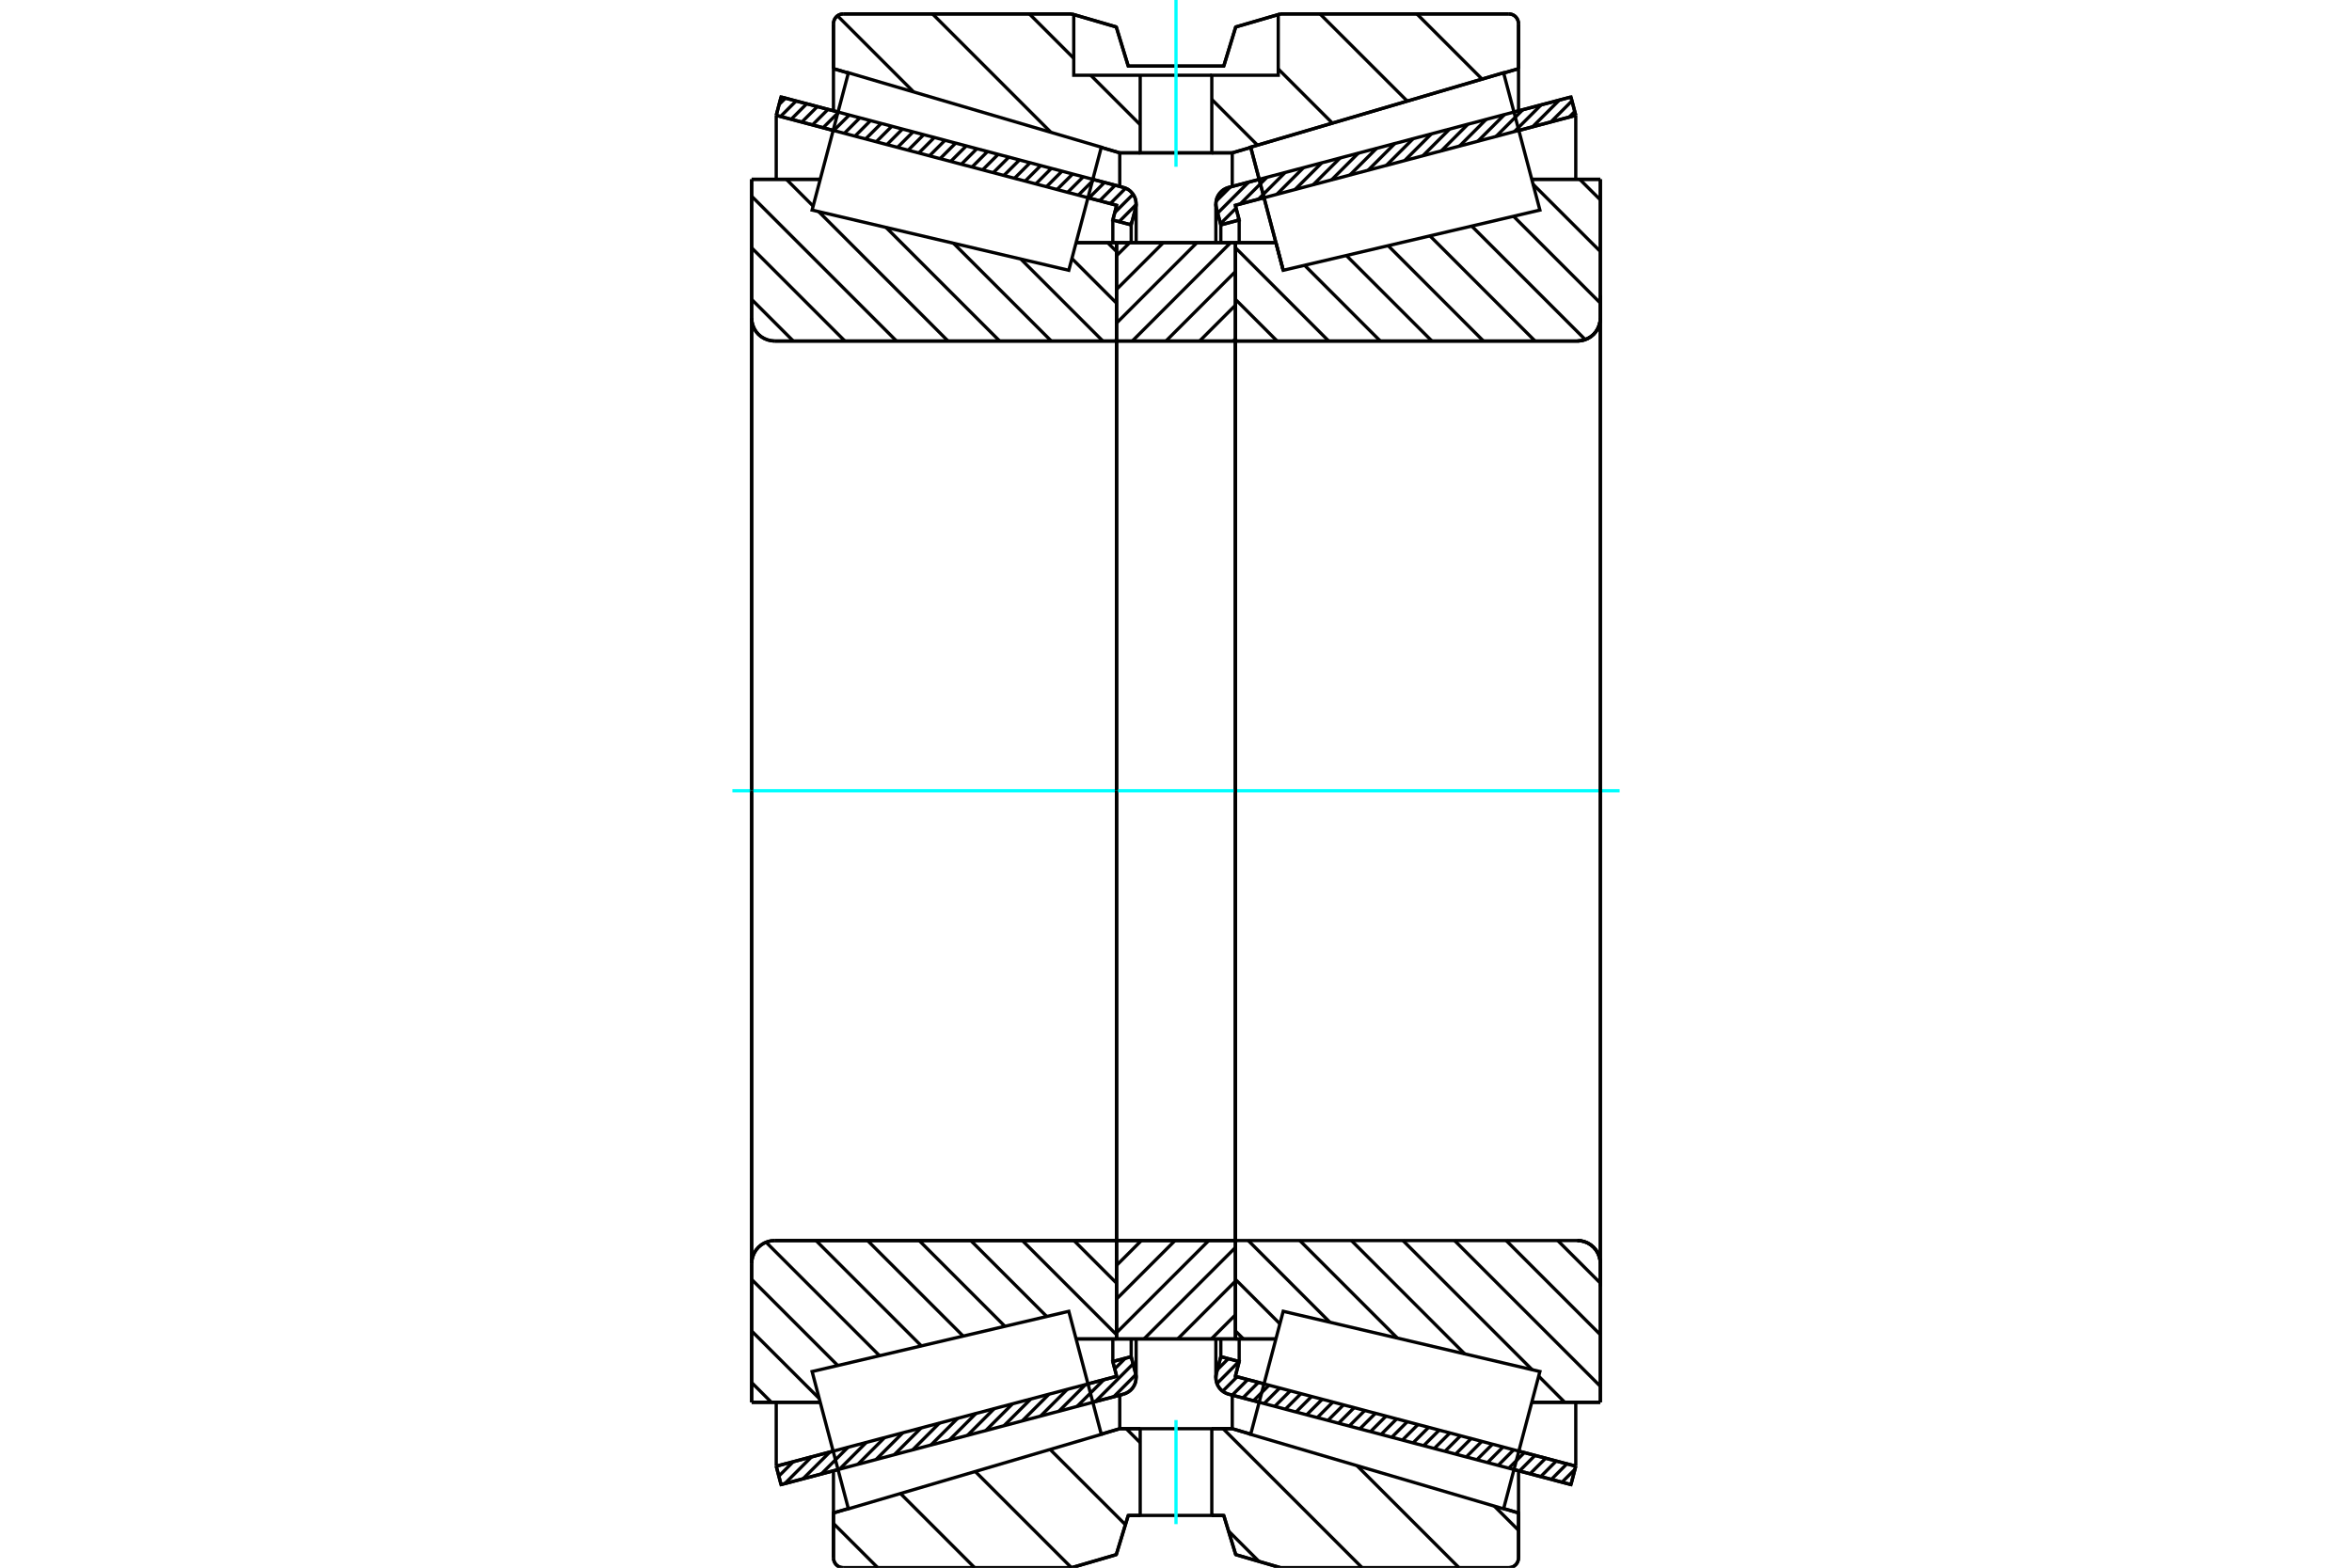 <?xml version="1.0" standalone="no"?>
<!DOCTYPE svg PUBLIC "-//W3C//DTD SVG 1.1//EN"
	"http://www.w3.org/Graphics/SVG/1.1/DTD/svg11.dtd">
<svg xmlns="http://www.w3.org/2000/svg" height="100%" width="100%" viewBox="0 0 36000 24000">
	<rect x="-1800" y="-1200" width="39600" height="26400" style="fill:#FFF"/>
	<g style="fill:none; fill-rule:evenodd" transform="matrix(1 0 0 1 0 0)">
		<g style="fill:none; stroke:#000; stroke-width:50; shape-rendering:geometricPrecision">
			<line x1="24045" y1="22728" x2="23173" y2="22498"/>
			<line x1="19274" y1="21467" x2="18805" y2="21344"/>
			<line x1="24119" y1="22446" x2="24045" y2="22728"/>
			<line x1="18908" y1="21070" x2="19348" y2="21186"/>
			<line x1="23248" y1="22216" x2="24119" y2="22446"/>
			<line x1="18967" y1="20844" x2="18908" y2="21070"/>
			<line x1="18686" y1="20770" x2="18967" y2="20844"/>
			<line x1="18619" y1="21023" x2="18686" y2="20770"/>
			<polyline points="18619,21023 18613,21056 18610,21090 18614,21133 18624,21175 18641,21214 18665,21250 18694,21282 18727,21308 18765,21329 18805,21344"/>
			<line x1="18805" y1="2869" x2="19274" y2="2746"/>
			<line x1="23173" y1="1715" x2="24045" y2="1485"/>
			<polyline points="18805,2869 18765,2884 18727,2904 18694,2931 18665,2963 18641,2999 18624,3038 18614,3080 18610,3123 18613,3156 18619,3189"/>
			<line x1="18686" y1="3443" x2="18619" y2="3189"/>
			<line x1="18967" y1="3368" x2="18686" y2="3443"/>
			<line x1="18908" y1="3143" x2="18967" y2="3368"/>
			<line x1="24119" y1="1766" x2="23248" y2="1997"/>
			<line x1="19348" y1="3027" x2="18908" y2="3143"/>
			<line x1="24045" y1="1485" x2="24119" y2="1766"/>
			<line x1="18686" y1="20497" x2="18686" y2="20770"/>
			<line x1="18686" y1="3443" x2="18686" y2="3716"/>
			<line x1="18967" y1="20497" x2="18967" y2="20844"/>
			<line x1="18967" y1="3368" x2="18967" y2="3716"/>
			<line x1="24119" y1="21468" x2="24119" y2="22446"/>
			<line x1="24119" y1="1766" x2="24119" y2="2745"/>
			<line x1="18610" y1="20497" x2="18610" y2="21090"/>
			<line x1="18610" y1="3123" x2="18610" y2="3715"/>
			<line x1="17195" y1="21344" x2="16726" y2="21467"/>
			<line x1="12827" y1="22498" x2="11955" y2="22728"/>
			<polyline points="17195,21344 17235,21329 17273,21308 17306,21282 17335,21250 17359,21214 17376,21175 17386,21133 17390,21090 17387,21056 17381,21023"/>
			<line x1="17314" y1="20770" x2="17381" y2="21023"/>
			<line x1="17033" y1="20844" x2="17314" y2="20770"/>
			<line x1="17092" y1="21070" x2="17033" y2="20844"/>
			<line x1="11881" y1="22446" x2="12752" y2="22216"/>
			<line x1="16652" y1="21186" x2="17092" y2="21070"/>
			<line x1="11955" y1="22728" x2="11881" y2="22446"/>
			<line x1="11955" y1="1485" x2="12827" y2="1715"/>
			<line x1="16726" y1="2746" x2="17195" y2="2869"/>
			<line x1="11881" y1="1766" x2="11955" y2="1485"/>
			<line x1="17092" y1="3143" x2="16652" y2="3027"/>
			<line x1="12752" y1="1997" x2="11881" y2="1766"/>
			<line x1="17033" y1="3368" x2="17092" y2="3143"/>
			<line x1="17314" y1="3443" x2="17033" y2="3368"/>
			<line x1="17381" y1="3189" x2="17314" y2="3443"/>
			<polyline points="17381,3189 17387,3156 17390,3123 17386,3080 17376,3038 17359,2999 17335,2963 17306,2931 17273,2904 17235,2884 17195,2869"/>
			<line x1="17033" y1="3716" x2="17033" y2="3368"/>
			<line x1="17033" y1="20844" x2="17033" y2="20497"/>
			<line x1="11881" y1="2745" x2="11881" y2="1766"/>
			<line x1="11881" y1="22446" x2="11881" y2="21468"/>
			<line x1="17314" y1="3716" x2="17314" y2="3443"/>
			<line x1="17314" y1="20770" x2="17314" y2="20497"/>
			<line x1="17390" y1="3715" x2="17390" y2="3123"/>
			<line x1="17390" y1="21090" x2="17390" y2="20497"/>
			<line x1="19641" y1="4138" x2="19641" y2="4138"/>
			<line x1="19530" y1="3715" x2="19641" y2="4138"/>
			<line x1="18911" y1="3715" x2="19530" y2="3715"/>
			<polyline points="18911,5196 18911,5199 18912,5203 18914,5207 18916,5210 18918,5213 18921,5216 18924,5218 18928,5219 18932,5220 18936,5221"/>
			<line x1="24144" y1="5221" x2="18936" y2="5221"/>
			<polyline points="24144,5221 24199,5216 24252,5203 24303,5182 24350,5154 24392,5118 24428,5076 24456,5029 24477,4978 24490,4925 24495,4870"/>
			<line x1="24495" y1="2745" x2="24495" y2="4870"/>
			<line x1="24495" y1="2745" x2="23445" y2="2745"/>
			<line x1="24495" y1="21468" x2="23445" y2="21468"/>
			<line x1="24495" y1="19343" x2="24495" y2="21468"/>
			<polyline points="24495,19343 24490,19288 24477,19234 24456,19184 24428,19137 24392,19095 24350,19059 24303,19030 24252,19009 24199,18996 24144,18992"/>
			<polyline points="18936,18992 18932,18992 18928,18993 18924,18995 18921,18997 18918,18999 18916,19002 18914,19006 18912,19009 18911,19013 18911,19017"/>
			<line x1="19530" y1="20498" x2="18911" y2="20498"/>
			<line x1="23445" y1="3246" x2="23445" y2="3245"/>
			<line x1="23445" y1="20967" x2="23445" y2="20966"/>
			<line x1="18911" y1="5221" x2="18911" y2="18992"/>
			<polyline points="18911,5196 18911,5199 18912,5203 18914,5207 18916,5210 18918,5213 18921,5216 18924,5218 18928,5219 18932,5220 18936,5221"/>
			<polyline points="18936,18992 18932,18992 18928,18993 18924,18995 18921,18997 18918,18999 18916,19002 18914,19006 18912,19009 18911,19013 18911,19017"/>
			<polyline points="24144,5221 24199,5216 24252,5203 24303,5182 24350,5154 24392,5118 24428,5076 24456,5029 24477,4978 24490,4925 24495,4870"/>
			<polyline points="24495,19343 24490,19288 24477,19234 24456,19184 24428,19137 24392,19095 24350,19059 24303,19030 24252,19009 24199,18996 24144,18992"/>
			<line x1="17089" y1="20498" x2="16470" y2="20498"/>
			<polyline points="17089,19017 17089,19013 17088,19009 17086,19006 17084,19002 17082,18999 17079,18997 17076,18995 17072,18993 17068,18992 17064,18992"/>
			<line x1="11856" y1="18992" x2="17064" y2="18992"/>
			<polyline points="11856,18992 11801,18996 11748,19009 11697,19030 11650,19059 11608,19095 11572,19137 11544,19184 11523,19234 11510,19288 11505,19343"/>
			<line x1="11505" y1="21468" x2="11505" y2="19343"/>
			<line x1="11505" y1="21468" x2="12555" y2="21468"/>
			<line x1="11505" y1="2745" x2="12555" y2="2745"/>
			<line x1="11505" y1="4870" x2="11505" y2="2745"/>
			<polyline points="11505,4870 11510,4925 11523,4978 11544,5029 11572,5076 11608,5118 11650,5154 11697,5182 11748,5203 11801,5216 11856,5221"/>
			<line x1="17064" y1="5221" x2="11856" y2="5221"/>
			<polyline points="17064,5221 17068,5220 17072,5219 17076,5218 17079,5216 17082,5213 17084,5210 17086,5207 17088,5203 17089,5199 17089,5196"/>
			<line x1="16470" y1="3715" x2="17089" y2="3715"/>
			<line x1="12555" y1="20966" x2="12555" y2="20967"/>
			<line x1="12555" y1="3245" x2="12555" y2="3246"/>
			<line x1="17089" y1="18992" x2="17089" y2="5221"/>
			<line x1="11505" y1="19343" x2="11505" y2="4870"/>
			<line x1="16401" y1="213" x2="17086" y2="413"/>
			<line x1="12908" y1="213" x2="16401" y2="213"/>
			<polyline points="12908,213 12884,215 12861,220 12839,229 12819,241 12801,257 12786,275 12774,295 12765,317 12759,339 12757,363"/>
			<line x1="12757" y1="1051" x2="12757" y2="363"/>
			<line x1="17139" y1="2340" x2="16856" y2="2257"/>
			<line x1="12985" y1="1118" x2="12757" y2="1051"/>
			<line x1="18861" y1="2340" x2="17139" y2="2340"/>
			<line x1="23243" y1="1051" x2="23015" y2="1118"/>
			<line x1="19144" y1="2257" x2="18861" y2="2340"/>
			<line x1="23243" y1="363" x2="23243" y2="1051"/>
			<polyline points="23243,363 23241,339 23235,317 23226,295 23214,275 23199,257 23181,241 23161,229 23139,220 23116,215 23092,213"/>
			<line x1="19599" y1="213" x2="23092" y2="213"/>
			<line x1="18914" y1="413" x2="19599" y2="213"/>
			<line x1="18731" y1="1012" x2="18914" y2="413"/>
			<line x1="17269" y1="1012" x2="18731" y2="1012"/>
			<line x1="17086" y1="413" x2="17269" y2="1012"/>
			<line x1="17086" y1="23800" x2="16401" y2="24000"/>
			<line x1="17269" y1="23200" x2="17086" y2="23800"/>
			<line x1="18731" y1="23200" x2="18548" y2="23200"/>
			<line x1="17452" y1="23200" x2="17269" y2="23200"/>
			<line x1="18914" y1="23800" x2="18731" y2="23200"/>
			<line x1="19599" y1="24000" x2="18914" y2="23800"/>
			<line x1="23092" y1="24000" x2="19599" y2="24000"/>
			<polyline points="23092,24000 23116,23998 23139,23993 23161,23984 23181,23971 23199,23956 23214,23938 23226,23918 23235,23896 23241,23873 23243,23850"/>
			<line x1="23243" y1="23162" x2="23243" y2="23850"/>
			<line x1="18861" y1="21872" x2="19144" y2="21956"/>
			<line x1="23015" y1="23095" x2="23243" y2="23162"/>
			<line x1="17139" y1="21872" x2="17452" y2="21872"/>
			<line x1="18548" y1="21872" x2="18861" y2="21872"/>
			<line x1="12757" y1="23162" x2="12985" y2="23095"/>
			<line x1="16856" y1="21956" x2="17139" y2="21872"/>
			<line x1="12757" y1="23850" x2="12757" y2="23162"/>
			<polyline points="12757,23850 12759,23873 12765,23896 12774,23918 12786,23938 12801,23956 12819,23971 12839,23984 12861,23993 12884,23998 12908,24000"/>
			<line x1="16401" y1="24000" x2="12908" y2="24000"/>
			<line x1="23243" y1="22515" x2="23243" y2="23162"/>
			<line x1="23243" y1="1051" x2="23243" y2="1698"/>
			<line x1="12757" y1="22515" x2="12757" y2="23162"/>
			<line x1="12757" y1="1051" x2="12757" y2="1698"/>
			<line x1="17139" y1="21357" x2="17139" y2="21872"/>
			<line x1="17139" y1="2340" x2="17139" y2="2855"/>
			<line x1="18861" y1="21357" x2="18861" y2="21872"/>
			<line x1="18861" y1="2340" x2="18861" y2="2855"/>
			<line x1="17089" y1="18992" x2="18911" y2="18992"/>
			<line x1="17089" y1="20498" x2="17089" y2="18992"/>
			<line x1="18911" y1="20498" x2="17089" y2="20498"/>
			<line x1="18911" y1="18992" x2="18911" y2="20498"/>
			<line x1="18911" y1="5221" x2="17089" y2="5221"/>
			<line x1="18911" y1="3715" x2="18911" y2="5221"/>
			<line x1="17089" y1="3715" x2="18911" y2="3715"/>
			<line x1="17089" y1="5221" x2="17089" y2="3715"/>
			<line x1="18911" y1="5221" x2="18911" y2="18992"/>
			<line x1="17089" y1="5221" x2="17089" y2="18992"/>
		</g>
		<g style="fill:none; stroke:#0FF; stroke-width:50; shape-rendering:geometricPrecision">
			<line x1="11210" y1="12106" x2="24790" y2="12106"/>
		</g>
		<g style="fill:none; stroke:#000; stroke-width:50; shape-rendering:geometricPrecision">
			<line x1="16954" y1="3715" x2="17089" y2="3850"/>
			<line x1="16406" y1="3957" x2="17089" y2="4640"/>
			<line x1="15625" y1="3966" x2="16880" y2="5221"/>
			<line x1="14594" y1="3724" x2="16091" y2="5221"/>
			<line x1="13562" y1="3482" x2="15301" y2="5221"/>
			<line x1="12531" y1="3240" x2="14511" y2="5221"/>
			<line x1="12036" y1="2745" x2="12446" y2="3155"/>
			<line x1="11505" y1="3004" x2="13722" y2="5221"/>
			<line x1="11505" y1="3794" x2="12932" y2="5221"/>
			<line x1="11505" y1="4584" x2="12142" y2="5221"/>
			<line x1="16438" y1="18992" x2="17089" y2="19643"/>
			<line x1="15648" y1="18992" x2="17089" y2="20433"/>
			<line x1="14859" y1="18992" x2="16021" y2="20154"/>
			<line x1="14069" y1="18992" x2="15381" y2="20304"/>
			<line x1="13279" y1="18992" x2="14742" y2="20454"/>
			<line x1="12490" y1="18992" x2="14102" y2="20604"/>
			<line x1="11725" y1="19017" x2="13462" y2="20754"/>
			<line x1="11505" y1="19587" x2="12823" y2="20905"/>
			<line x1="11505" y1="20377" x2="12540" y2="21411"/>
			<line x1="11505" y1="21166" x2="11807" y2="21468"/>
			<polyline points="17089,12106 17089,3715 17089,5196"/>
			<polyline points="17064,5221 17068,5220 17072,5219 17076,5218 17079,5216 17082,5213 17084,5210 17086,5207 17088,5203 17089,5199 17089,5196"/>
			<line x1="17064" y1="5221" x2="11856" y2="5221"/>
			<polyline points="11505,4870 11510,4925 11523,4978 11544,5029 11572,5076 11608,5118 11650,5154 11697,5182 11748,5203 11801,5216 11856,5221"/>
			<line x1="11505" y1="4870" x2="11505" y2="2745"/>
			<line x1="11505" y1="4870" x2="11505" y2="12106"/>
			<line x1="11505" y1="2745" x2="12555" y2="2745"/>
			<line x1="16470" y1="3715" x2="17089" y2="3715"/>
			<line x1="17089" y1="20498" x2="16470" y2="20498"/>
			<line x1="12555" y1="21468" x2="11505" y2="21468"/>
			<line x1="11505" y1="12106" x2="11505" y2="19343"/>
			<line x1="11505" y1="21468" x2="11505" y2="19343"/>
			<polyline points="11856,18992 11801,18996 11748,19009 11697,19030 11650,19059 11608,19095 11572,19137 11544,19184 11523,19234 11510,19288 11505,19343"/>
			<line x1="11856" y1="18992" x2="17064" y2="18992"/>
			<polyline points="17089,19017 17089,19013 17088,19009 17086,19006 17084,19002 17082,18999 17079,18997 17076,18995 17072,18993 17068,18992 17064,18992"/>
			<polyline points="17089,19017 17089,20498 17089,12106"/>
			<line x1="24179" y1="2745" x2="24495" y2="3060"/>
			<line x1="23465" y1="2821" x2="24495" y2="3850"/>
			<line x1="23166" y1="3311" x2="24495" y2="4640"/>
			<line x1="22526" y1="3461" x2="24264" y2="5199"/>
			<line x1="21887" y1="3611" x2="23496" y2="5221"/>
			<line x1="21247" y1="3761" x2="22706" y2="5221"/>
			<line x1="20607" y1="3911" x2="21917" y2="5221"/>
			<line x1="19968" y1="4061" x2="21127" y2="5221"/>
			<line x1="18911" y1="3794" x2="20337" y2="5221"/>
			<line x1="18911" y1="4584" x2="19548" y2="5221"/>
			<line x1="23843" y1="18992" x2="24495" y2="19643"/>
			<line x1="23054" y1="18992" x2="24495" y2="20433"/>
			<line x1="22264" y1="18992" x2="24495" y2="21223"/>
			<line x1="21474" y1="18992" x2="23451" y2="20969"/>
			<line x1="23551" y1="21068" x2="23950" y2="21468"/>
			<line x1="20685" y1="18992" x2="22419" y2="20727"/>
			<line x1="19895" y1="18992" x2="21388" y2="20485"/>
			<line x1="19106" y1="18992" x2="20356" y2="20243"/>
			<line x1="18911" y1="19587" x2="19591" y2="20267"/>
			<line x1="18911" y1="20377" x2="19032" y2="20498"/>
			<polyline points="18911,12106 18911,3715 18911,5196 18911,5199 18912,5203 18914,5207 18916,5210 18918,5213 18921,5216 18924,5218 18928,5219 18932,5220 18936,5221 24144,5221 24199,5216 24252,5203 24303,5182 24350,5154 24392,5118 24428,5076 24456,5029 24477,4978 24490,4925 24495,4870 24495,2745"/>
			<line x1="24495" y1="4870" x2="24495" y2="12106"/>
			<line x1="24495" y1="2745" x2="23445" y2="2745"/>
			<line x1="19530" y1="3715" x2="18911" y2="3715"/>
			<line x1="18911" y1="20498" x2="19530" y2="20498"/>
			<line x1="23445" y1="21468" x2="24495" y2="21468"/>
			<line x1="24495" y1="12106" x2="24495" y2="19343"/>
			<polyline points="24495,21468 24495,19343 24490,19288 24477,19234 24456,19184 24428,19137 24392,19095 24350,19059 24303,19030 24252,19009 24199,18996 24144,18992 18936,18992 18932,18992 18928,18993 18924,18995 18921,18997 18918,18999 18916,19002 18914,19006 18912,19009 18911,19013 18911,19017 18911,20498 18911,12106"/>
			<line x1="18911" y1="20128" x2="18541" y2="20498"/>
			<line x1="18911" y1="19612" x2="18026" y2="20498"/>
			<line x1="18911" y1="19097" x2="17510" y2="20498"/>
			<line x1="18501" y1="18992" x2="17089" y2="20404"/>
			<line x1="17985" y1="18992" x2="17089" y2="19888"/>
			<line x1="17470" y1="18992" x2="17089" y2="19373"/>
			<line x1="18911" y1="5186" x2="18876" y2="5221"/>
			<line x1="18911" y1="4671" x2="18361" y2="5221"/>
			<line x1="18911" y1="4156" x2="17846" y2="5221"/>
			<line x1="18836" y1="3715" x2="17331" y2="5221"/>
			<line x1="18321" y1="3715" x2="17089" y2="4947"/>
			<line x1="17806" y1="3715" x2="17089" y2="4432"/>
			<line x1="17291" y1="3715" x2="17089" y2="3916"/>
			<polyline points="17089,5221 17089,3715 18911,3715 18911,5221 17089,5221"/>
			<polyline points="17089,18992 18911,18992 18911,20498 17089,20498 17089,18992"/>
			<line x1="22871" y1="23056" x2="23243" y2="23428"/>
			<line x1="20770" y1="22438" x2="22332" y2="24000"/>
			<line x1="18721" y1="21872" x2="20849" y2="24000"/>
			<line x1="17238" y1="21872" x2="17452" y2="22086"/>
			<line x1="18548" y1="23182" x2="18566" y2="23200"/>
			<line x1="18803" y1="23437" x2="19270" y2="23904"/>
			<line x1="16073" y1="22190" x2="17226" y2="23342"/>
			<line x1="14927" y1="22527" x2="16400" y2="24000"/>
			<line x1="13782" y1="22864" x2="14918" y2="24000"/>
			<line x1="12757" y1="23323" x2="13435" y2="24000"/>
			<polyline points="18548,23200 18731,23200 18914,23800 19599,24000 23092,24000 23116,23998 23139,23993 23161,23984 23181,23971 23199,23956 23214,23938 23226,23918 23235,23896 23241,23873 23243,23850 23243,23162 23015,23095"/>
			<polyline points="19144,21956 18861,21872 18548,21872"/>
			<polyline points="17452,23200 17269,23200 17086,23800 16401,24000 12908,24000"/>
			<polyline points="12757,23850 12759,23873 12765,23896 12774,23918 12786,23938 12801,23956 12819,23971 12839,23984 12861,23993 12884,23998 12908,24000"/>
			<polyline points="12757,23850 12757,23162 12985,23095"/>
			<polyline points="16856,21956 17139,21872 17452,21872"/>
			<line x1="21687" y1="213" x2="22685" y2="1211"/>
			<line x1="20204" y1="213" x2="21540" y2="1548"/>
			<line x1="19565" y1="1056" x2="20394" y2="1885"/>
			<line x1="18548" y1="1522" x2="19248" y2="2223"/>
			<line x1="15756" y1="213" x2="16435" y2="892"/>
			<line x1="16695" y1="1152" x2="17452" y2="1909"/>
			<line x1="14273" y1="213" x2="16087" y2="2027"/>
			<line x1="12819" y1="242" x2="13986" y2="1409"/>
			<polyline points="18000,2340 18548,2340 18548,1152 19565,1152 19565,223"/>
			<polyline points="19599,213 19565,223 18914,413 18731,1012 17269,1012 17086,413 16435,223 16401,213"/>
			<polyline points="16435,223 16435,1152 17452,1152 18548,1152"/>
			<polyline points="17452,1152 17452,2340 18000,2340"/>
			<line x1="19599" y1="213" x2="23092" y2="213"/>
			<polyline points="23243,363 23241,339 23235,317 23226,295 23214,275 23199,257 23181,241 23161,229 23139,220 23116,215 23092,213"/>
			<line x1="23243" y1="363" x2="23243" y2="1051"/>
			<line x1="19144" y1="2257" x2="18861" y2="2340"/>
			<line x1="23243" y1="1051" x2="23015" y2="1118"/>
			<line x1="18861" y1="2340" x2="18548" y2="2340"/>
			<line x1="17452" y1="2340" x2="17139" y2="2340"/>
			<line x1="12985" y1="1118" x2="12757" y2="1051"/>
			<line x1="17139" y1="2340" x2="16856" y2="2257"/>
			<line x1="12757" y1="1051" x2="12757" y2="363"/>
			<polyline points="12908,213 12884,215 12861,220 12839,229 12819,241 12801,257 12786,275 12774,295 12765,317 12759,339 12757,363"/>
			<line x1="12908" y1="213" x2="16401" y2="213"/>
		</g>
		<g style="fill:none; stroke:#0FF; stroke-width:50; shape-rendering:geometricPrecision">
			<line x1="18000" y1="2553" x2="18000" y2="0"/>
		</g>
		<g style="fill:none; stroke:#000; stroke-width:50; shape-rendering:geometricPrecision">
			<polyline points="18000,23200 18548,23200 18548,21872 17452,21872 17452,23200 18000,23200"/>
		</g>
		<g style="fill:none; stroke:#0FF; stroke-width:50; shape-rendering:geometricPrecision">
			<line x1="18000" y1="23333" x2="18000" y2="21740"/>
		</g>
		<g style="fill:none; stroke:#000; stroke-width:50; shape-rendering:geometricPrecision">
			<line x1="24495" y1="19693" x2="24495" y2="4520"/>
			<line x1="18911" y1="19017" x2="18911" y2="5196"/>
			<polyline points="19392,3196 19143,2253 23014,1114 23014,1114"/>
			<polyline points="19641,4138 19641,4138 19392,3196"/>
			<polyline points="16608,21017 16857,21959 12986,23099 12708,22048 12430,20997 16359,20075 16608,21017"/>
			<polyline points="16608,3196 16359,4138 12430,3216 12708,2165 12986,1114 16857,2253 16608,3196"/>
			<polyline points="19392,21017 19641,20075 23570,20997 23292,22048 23014,23099 19143,21959 19392,21017"/>
			<polyline points="19392,3196 19143,2253 23014,1114 23292,2165 23570,3216 19641,4138 19392,3196"/>
			<line x1="17385" y1="21044" x2="17047" y2="21383"/>
			<line x1="17343" y1="20880" x2="16767" y2="21456"/>
			<line x1="17224" y1="20794" x2="17062" y2="20956"/>
			<line x1="16897" y1="21121" x2="16487" y2="21530"/>
			<line x1="16617" y1="21195" x2="16208" y2="21604"/>
			<line x1="16337" y1="21269" x2="15928" y2="21678"/>
			<line x1="16057" y1="21343" x2="15648" y2="21752"/>
			<line x1="15778" y1="21417" x2="15368" y2="21826"/>
			<line x1="15498" y1="21491" x2="15089" y2="21900"/>
			<line x1="15218" y1="21565" x2="14809" y2="21974"/>
			<line x1="14938" y1="21639" x2="14529" y2="22048"/>
			<line x1="14659" y1="21712" x2="14249" y2="22122"/>
			<line x1="14379" y1="21786" x2="13970" y2="22196"/>
			<line x1="14099" y1="21860" x2="13690" y2="22269"/>
			<line x1="13819" y1="21934" x2="13410" y2="22343"/>
			<line x1="13540" y1="22008" x2="13131" y2="22417"/>
			<line x1="13260" y1="22082" x2="12851" y2="22491"/>
			<line x1="12980" y1="22156" x2="12571" y2="22565"/>
			<line x1="12701" y1="22230" x2="12291" y2="22639"/>
			<line x1="12421" y1="22304" x2="12012" y2="22713"/>
			<line x1="12141" y1="22378" x2="11921" y2="22598"/>
			<line x1="17324" y1="3404" x2="17291" y2="3437"/>
			<line x1="17389" y1="3133" x2="17129" y2="3394"/>
			<line x1="17343" y1="2974" x2="17063" y2="3254"/>
			<line x1="17229" y1="2881" x2="16994" y2="3117"/>
			<line x1="17069" y1="2836" x2="16831" y2="3074"/>
			<line x1="16906" y1="2793" x2="16668" y2="3031"/>
			<line x1="16743" y1="2750" x2="16505" y2="2988"/>
			<line x1="16580" y1="2707" x2="16342" y2="2945"/>
			<line x1="16418" y1="2664" x2="16179" y2="2902"/>
			<line x1="16255" y1="2621" x2="16017" y2="2859"/>
			<line x1="16092" y1="2578" x2="15854" y2="2816"/>
			<line x1="15929" y1="2535" x2="15691" y2="2773"/>
			<line x1="15766" y1="2492" x2="15528" y2="2730"/>
			<line x1="15604" y1="2449" x2="15365" y2="2687"/>
			<line x1="15441" y1="2406" x2="15203" y2="2644"/>
			<line x1="15278" y1="2363" x2="15040" y2="2601"/>
			<line x1="15115" y1="2320" x2="14877" y2="2558"/>
			<line x1="14952" y1="2277" x2="14714" y2="2515"/>
			<line x1="14790" y1="2234" x2="14551" y2="2472"/>
			<line x1="14627" y1="2191" x2="14389" y2="2429"/>
			<line x1="14464" y1="2148" x2="14226" y2="2386"/>
			<line x1="14301" y1="2105" x2="14063" y2="2343"/>
			<line x1="14138" y1="2062" x2="13900" y2="2300"/>
			<line x1="13975" y1="2019" x2="13737" y2="2257"/>
			<line x1="13813" y1="1976" x2="13575" y2="2214"/>
			<line x1="13650" y1="1933" x2="13412" y2="2171"/>
			<line x1="13487" y1="1890" x2="13249" y2="2128"/>
			<line x1="13324" y1="1847" x2="13086" y2="2085"/>
			<line x1="13161" y1="1804" x2="12923" y2="2042"/>
			<line x1="12999" y1="1761" x2="12760" y2="1999"/>
			<line x1="12836" y1="1718" x2="12598" y2="1956"/>
			<line x1="12673" y1="1675" x2="12435" y2="1913"/>
			<line x1="12510" y1="1632" x2="12272" y2="1870"/>
			<line x1="12347" y1="1589" x2="12109" y2="1827"/>
			<line x1="12185" y1="1546" x2="11946" y2="1784"/>
			<line x1="12022" y1="1503" x2="11925" y2="1599"/>
			<polyline points="11881,1766 11955,1485 17195,2869"/>
			<polyline points="17381,3189 17388,3149 17389,3108 17384,3067 17372,3028 17354,2991 17331,2957 17302,2927 17270,2902 17233,2883 17195,2869"/>
			<polyline points="17381,3189 17314,3443 17033,3368 17092,3143 11881,1766"/>
			<polyline points="11881,22446 17092,21070 17033,20844 17314,20770 17381,21023"/>
			<polyline points="17195,21344 17233,21330 17270,21310 17302,21286 17331,21256 17354,21222 17372,21185 17384,21146 17389,21105 17388,21064 17381,21023"/>
			<polyline points="17195,21344 11955,22728 11881,22446"/>
			<line x1="24107" y1="22493" x2="23908" y2="22692"/>
			<line x1="23983" y1="22410" x2="23745" y2="22649"/>
			<line x1="23820" y1="22367" x2="23582" y2="22606"/>
			<line x1="23658" y1="22324" x2="23419" y2="22563"/>
			<line x1="23495" y1="22281" x2="23257" y2="22520"/>
			<line x1="23332" y1="22238" x2="23094" y2="22477"/>
			<line x1="23169" y1="22195" x2="22931" y2="22434"/>
			<line x1="23006" y1="22152" x2="22768" y2="22391"/>
			<line x1="22844" y1="22109" x2="22605" y2="22348"/>
			<line x1="22681" y1="22066" x2="22443" y2="22305"/>
			<line x1="22518" y1="22023" x2="22280" y2="22261"/>
			<line x1="22355" y1="21980" x2="22117" y2="22218"/>
			<line x1="22192" y1="21937" x2="21954" y2="22175"/>
			<line x1="22029" y1="21894" x2="21791" y2="22132"/>
			<line x1="21867" y1="21851" x2="21629" y2="22089"/>
			<line x1="21704" y1="21808" x2="21466" y2="22046"/>
			<line x1="21541" y1="21765" x2="21303" y2="22003"/>
			<line x1="21378" y1="21722" x2="21140" y2="21960"/>
			<line x1="21215" y1="21679" x2="20977" y2="21917"/>
			<line x1="21053" y1="21636" x2="20814" y2="21874"/>
			<line x1="20890" y1="21593" x2="20652" y2="21831"/>
			<line x1="20727" y1="21550" x2="20489" y2="21788"/>
			<line x1="20564" y1="21507" x2="20326" y2="21745"/>
			<line x1="20401" y1="21464" x2="20163" y2="21702"/>
			<line x1="20239" y1="21421" x2="20000" y2="21659"/>
			<line x1="20076" y1="21378" x2="19838" y2="21616"/>
			<line x1="19913" y1="21335" x2="19675" y2="21573"/>
			<line x1="19750" y1="21292" x2="19512" y2="21530"/>
			<line x1="19587" y1="21249" x2="19349" y2="21487"/>
			<line x1="19424" y1="21206" x2="19186" y2="21444"/>
			<line x1="19262" y1="21163" x2="19024" y2="21401"/>
			<line x1="19099" y1="21120" x2="18861" y2="21358"/>
			<line x1="18936" y1="21077" x2="18714" y2="21299"/>
			<line x1="18964" y1="20843" x2="18627" y2="21181"/>
			<line x1="18801" y1="20800" x2="18634" y2="20968"/>
			<line x1="24103" y1="1707" x2="24018" y2="1793"/>
			<line x1="24060" y1="1545" x2="23738" y2="1867"/>
			<line x1="23867" y1="1532" x2="23458" y2="1941"/>
			<line x1="23588" y1="1606" x2="23179" y2="2015"/>
			<line x1="23308" y1="1680" x2="22899" y2="2089"/>
			<line x1="23028" y1="1754" x2="22619" y2="2163"/>
			<line x1="22748" y1="1827" x2="22339" y2="2237"/>
			<line x1="22469" y1="1901" x2="22060" y2="2311"/>
			<line x1="22189" y1="1975" x2="21780" y2="2384"/>
			<line x1="21909" y1="2049" x2="21500" y2="2458"/>
			<line x1="21630" y1="2123" x2="21220" y2="2532"/>
			<line x1="21350" y1="2197" x2="20941" y2="2606"/>
			<line x1="21070" y1="2271" x2="20661" y2="2680"/>
			<line x1="20790" y1="2345" x2="20381" y2="2754"/>
			<line x1="20511" y1="2419" x2="20101" y2="2828"/>
			<line x1="20231" y1="2493" x2="19822" y2="2902"/>
			<line x1="19951" y1="2567" x2="19542" y2="2976"/>
			<line x1="19671" y1="2640" x2="19262" y2="3050"/>
			<line x1="18962" y1="3349" x2="18935" y2="3377"/>
			<line x1="19392" y1="2714" x2="18982" y2="3124"/>
			<line x1="18919" y1="3187" x2="18681" y2="3425"/>
			<line x1="19112" y1="2788" x2="18638" y2="3262"/>
			<line x1="18832" y1="2862" x2="18614" y2="3080"/>
			<polyline points="24119,1766 24045,1485 18805,2869 18767,2883 18730,2902 18698,2927 18669,2957 18646,2991 18628,3028 18616,3067 18611,3108 18612,3149 18619,3189 18686,3443 18967,3368 18908,3143 24119,1766"/>
			<polyline points="24119,22446 18908,21070 18967,20844 18686,20770 18619,21023 18612,21064 18611,21105 18616,21146 18628,21185 18646,21222 18669,21256 18698,21286 18730,21310 18767,21330 18805,21344 24045,22728 24119,22446"/>
		</g>
	</g>
</svg>
